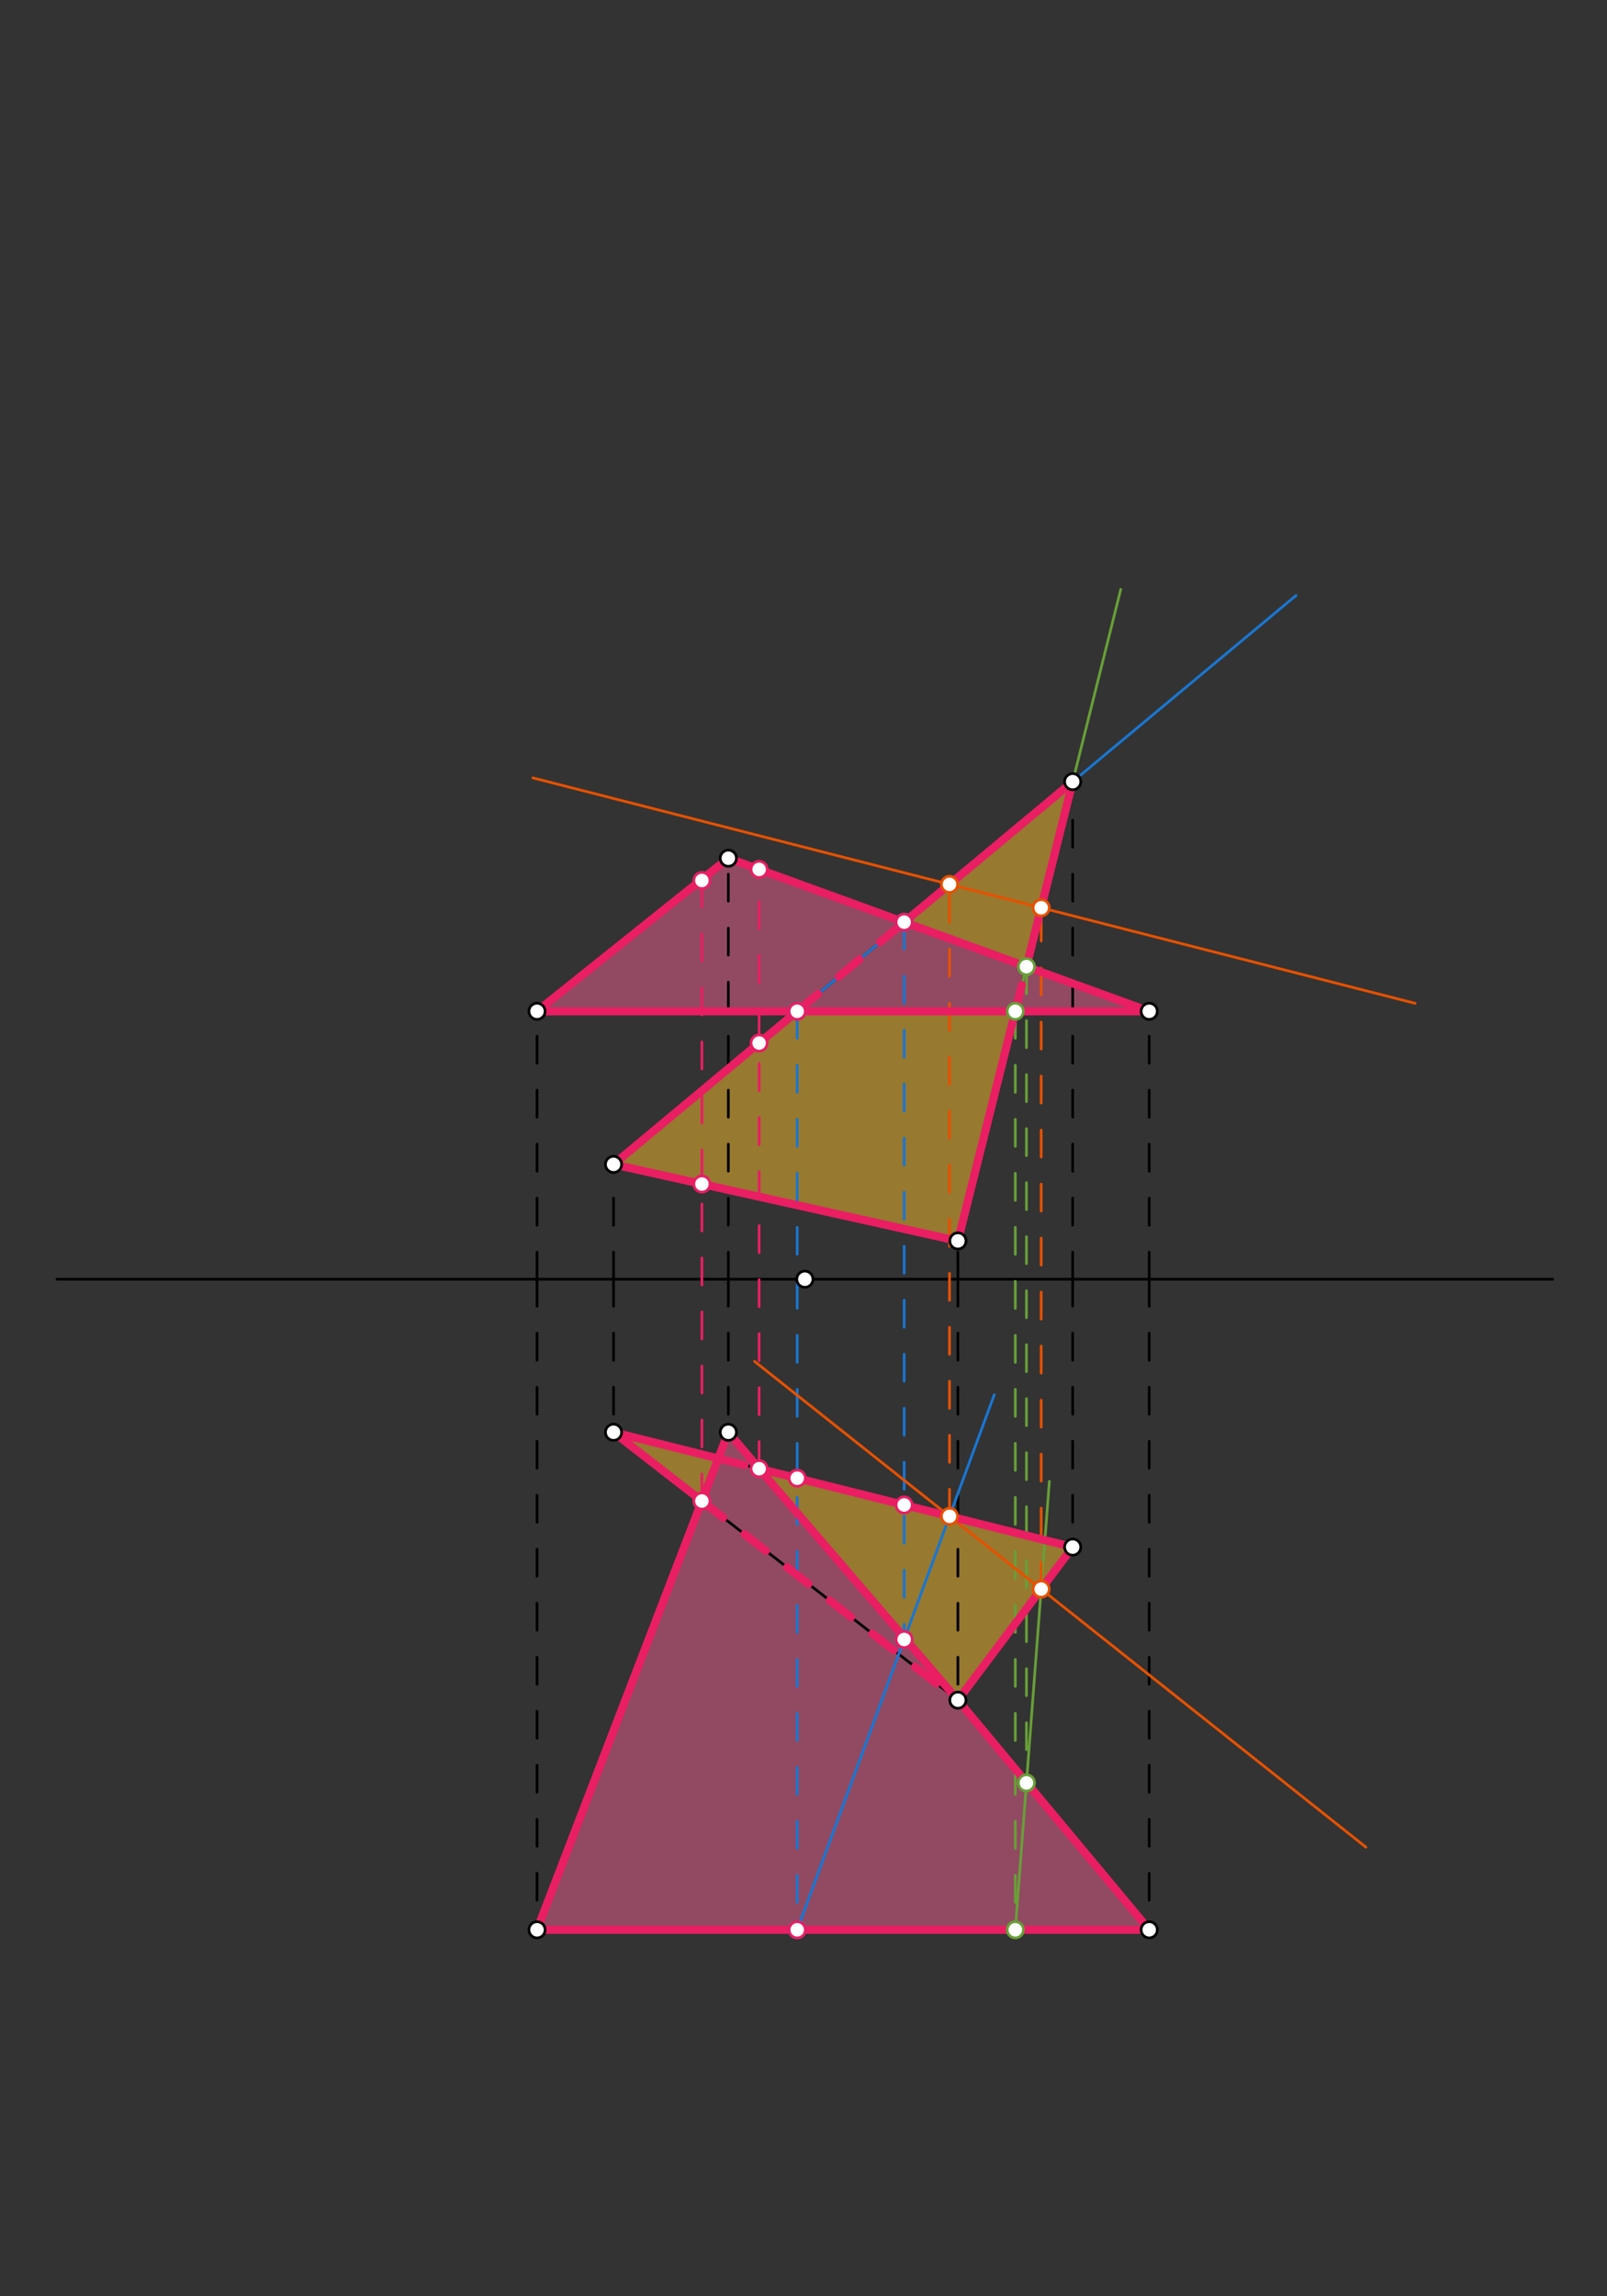 <svg xmlns="http://www.w3.org/2000/svg" class="svg--1it" height="100%" preserveAspectRatio="xMidYMid meet" viewBox="0 0 595.276 850.394" width="100%"><rect x="0" y="0" width="595.276" height="850.394" fill="#333333" stroke="none"/><defs><marker id="marker-arrow" markerHeight="16" markerUnits="userSpaceOnUse" markerWidth="24" orient="auto-start-reverse" refX="24" refY="4" viewBox="0 0 24 8"><path d="M 0 0 L 24 4 L 0 8 z" stroke="inherit"></path></marker></defs><g class="aux-layer--1FB"></g><g class="main-layer--3Vd"><g class="element--2qn"><g fill="#F06292" opacity="0.5"><path d="M 269.794 317.829 L 198.928 374.522 L 425.7 374.522 L 269.794 317.829 Z" stroke="none"></path></g></g><g class="element--2qn"><g fill="#F06292" opacity="0.5"><path d="M 269.794 530.427 L 198.928 714.679 L 425.7 714.679 L 269.794 530.427 Z" stroke="none"></path></g></g><g class="element--2qn"><g fill="#FBC02D" opacity="0.5"><path d="M 397.353 289.482 L 334.919 341.511 L 380.227 357.986 L 397.353 289.482 Z" stroke="none"></path></g></g><g class="element--2qn"><g fill="#FBC02D" opacity="0.5"><path d="M 295.306 374.522 L 227.274 431.215 L 354.834 459.561 L 376.093 374.522 L 376.093 374.522 L 295.306 374.522 Z" stroke="none"></path></g></g><g class="element--2qn"><g fill="#FBC02D" opacity="0.5"><path d="M 227.274 530.427 L 260.003 555.883 L 266.064 540.125 L 227.274 530.427 Z" stroke="none"></path></g></g><g class="element--2qn"><g fill="#FBC02D" opacity="0.5"><path d="M 281.202 543.909 L 351.645 627.16 L 354.834 629.64 L 397.353 572.947 L 281.202 543.909 Z" stroke="none"></path></g></g><g class="element--2qn"><line stroke="#000000" stroke-dasharray="none" stroke-linecap="round" stroke-width="1" x1="21.141" x2="575.141" y1="473.734" y2="473.734"></line></g><g class="element--2qn"><line stroke="#000000" stroke-dasharray="10" stroke-linecap="round" stroke-width="1" x1="198.928" x2="198.928" y1="473.734" y2="714.679"></line></g><g class="element--2qn"><line stroke="#000000" stroke-dasharray="10" stroke-linecap="round" stroke-width="1" x1="198.928" x2="198.928" y1="473.734" y2="374.522"></line></g><g class="element--2qn"><line stroke="#000000" stroke-dasharray="10" stroke-linecap="round" stroke-width="1" x1="425.7" x2="425.7" y1="473.734" y2="714.679"></line></g><g class="element--2qn"><line stroke="#000000" stroke-dasharray="10" stroke-linecap="round" stroke-width="1" x1="425.7" x2="425.7" y1="473.734" y2="374.522"></line></g><g class="element--2qn"><line stroke="#000000" stroke-dasharray="10" stroke-linecap="round" stroke-width="1" x1="269.794" x2="269.794" y1="473.734" y2="530.427"></line></g><g class="element--2qn"><line stroke="#000000" stroke-dasharray="10" stroke-linecap="round" stroke-width="1" x1="269.794" x2="269.794" y1="473.734" y2="317.829"></line></g><g class="element--2qn"><line stroke="#000000" stroke-dasharray="10" stroke-linecap="round" stroke-width="1" x1="354.834" x2="354.834" y1="473.734" y2="629.64"></line></g><g class="element--2qn"><line stroke="#000000" stroke-dasharray="10" stroke-linecap="round" stroke-width="1" x1="354.834" x2="354.834" y1="473.734" y2="459.561"></line></g><g class="element--2qn"><line stroke="#000000" stroke-dasharray="10" stroke-linecap="round" stroke-width="1" x1="397.353" x2="397.353" y1="473.734" y2="572.947"></line></g><g class="element--2qn"><line stroke="#000000" stroke-dasharray="10" stroke-linecap="round" stroke-width="1" x1="397.353" x2="397.353" y1="473.734" y2="289.482"></line></g><g class="element--2qn"><line stroke="#000000" stroke-dasharray="10" stroke-linecap="round" stroke-width="1" x1="227.274" x2="227.274" y1="473.734" y2="530.427"></line></g><g class="element--2qn"><line stroke="#000000" stroke-dasharray="10" stroke-linecap="round" stroke-width="1" x1="227.274" x2="227.274" y1="473.734" y2="431.215"></line></g><g class="element--2qn"><line stroke="#000000" stroke-dasharray="none" stroke-linecap="round" stroke-width="1" x1="198.928" x2="425.7" y1="374.522" y2="374.522"></line></g><g class="element--2qn"><line stroke="#000000" stroke-dasharray="none" stroke-linecap="round" stroke-width="1" x1="425.7" x2="269.794" y1="374.522" y2="317.829"></line></g><g class="element--2qn"><line stroke="#000000" stroke-dasharray="none" stroke-linecap="round" stroke-width="1" x1="269.794" x2="198.928" y1="317.829" y2="374.522"></line></g><g class="element--2qn"><line stroke="#000000" stroke-dasharray="none" stroke-linecap="round" stroke-width="1" x1="227.274" x2="354.834" y1="431.215" y2="459.561"></line></g><g class="element--2qn"><line stroke="#000000" stroke-dasharray="none" stroke-linecap="round" stroke-width="1" x1="354.834" x2="397.353" y1="459.561" y2="289.482"></line></g><g class="element--2qn"><line stroke="#000000" stroke-dasharray="none" stroke-linecap="round" stroke-width="1" x1="227.274" x2="397.353" y1="431.215" y2="289.482"></line></g><g class="element--2qn"><line stroke="#000000" stroke-dasharray="none" stroke-linecap="round" stroke-width="1" x1="198.928" x2="425.7" y1="714.679" y2="714.679"></line></g><g class="element--2qn"><line stroke="#000000" stroke-dasharray="none" stroke-linecap="round" stroke-width="1" x1="425.7" x2="269.794" y1="714.679" y2="530.427"></line></g><g class="element--2qn"><line stroke="#000000" stroke-dasharray="none" stroke-linecap="round" stroke-width="1" x1="269.794" x2="198.928" y1="530.427" y2="714.679"></line></g><g class="element--2qn"><line stroke="#000000" stroke-dasharray="none" stroke-linecap="round" stroke-width="1" x1="227.274" x2="354.834" y1="530.427" y2="629.64"></line></g><g class="element--2qn"><line stroke="#000000" stroke-dasharray="none" stroke-linecap="round" stroke-width="1" x1="397.353" x2="227.274" y1="572.947" y2="530.427"></line></g><g class="element--2qn"><line stroke="#000000" stroke-dasharray="none" stroke-linecap="round" stroke-width="1" x1="354.834" x2="397.353" y1="629.64" y2="572.947"></line></g><g class="element--2qn"><line stroke="#1976D2" stroke-dasharray="none" stroke-linecap="round" stroke-width="1" x1="227.274" x2="480.112" y1="431.215" y2="220.517"></line></g><g class="element--2qn"><line stroke="#1976D2" stroke-dasharray="10" stroke-linecap="round" stroke-width="1" x1="334.919" x2="334.919" y1="341.511" y2="607.157"></line></g><g class="element--2qn"><line stroke="#1976D2" stroke-dasharray="10" stroke-linecap="round" stroke-width="1" x1="295.306" x2="295.306" y1="374.522" y2="714.679"></line></g><g class="element--2qn"><line stroke="#1976D2" stroke-dasharray="none" stroke-linecap="round" stroke-width="1" x1="295.306" x2="334.919" y1="714.679" y2="607.157"></line></g><g class="element--2qn"><line stroke="#1976D2" stroke-dasharray="none" stroke-linecap="round" stroke-width="1" x1="334.919" x2="368.305" y1="607.157" y2="516.539"></line></g><g class="element--2qn"><line stroke="#E65100" stroke-dasharray="10" stroke-linecap="round" stroke-width="1" x1="351.725" x2="351.725" y1="561.54" y2="325.866"></line></g><g class="element--2qn"><line stroke="#689F38" stroke-dasharray="none" stroke-linecap="round" stroke-width="1" x1="354.834" x2="415.157" y1="459.561" y2="218.267"></line></g><g class="element--2qn"><line stroke="#689F38" stroke-dasharray="10" stroke-linecap="round" stroke-width="1" x1="380.227" x2="380.227" y1="357.986" y2="660.268"></line></g><g class="element--2qn"><line stroke="#689F38" stroke-dasharray="10" stroke-linecap="round" stroke-width="1" x1="376.093" x2="376.093" y1="374.522" y2="714.679"></line></g><g class="element--2qn"><line stroke="#689F38" stroke-dasharray="none" stroke-linecap="round" stroke-width="1" x1="376.093" x2="380.227" y1="714.679" y2="660.268"></line></g><g class="element--2qn"><line stroke="#689F38" stroke-dasharray="none" stroke-linecap="round" stroke-width="1" x1="380.18" x2="388.711" y1="660.884" y2="548.608"></line></g><g class="element--2qn"><line stroke="#E65100" stroke-dasharray="10" stroke-linecap="round" stroke-width="1" x1="385.679" x2="385.679" y1="588.513" y2="329.034"></line></g><g class="element--2qn"><line stroke="#E65100" stroke-dasharray="none" stroke-linecap="round" stroke-width="1" x1="385.679" x2="351.725" y1="336.18" y2="327.506"></line></g><g class="element--2qn"><line stroke="#E65100" stroke-dasharray="none" stroke-linecap="round" stroke-width="1" x1="351.725" x2="197.403" y1="327.506" y2="288.079"></line></g><g class="element--2qn"><line stroke="#E65100" stroke-dasharray="none" stroke-linecap="round" stroke-width="1" x1="385.679" x2="524.207" y1="336.18" y2="371.572"></line></g><g class="element--2qn"><line stroke="#E65100" stroke-dasharray="none" stroke-linecap="round" stroke-width="1" x1="351.725" x2="385.679" y1="561.54" y2="588.513"></line></g><g class="element--2qn"><line stroke="#E65100" stroke-dasharray="none" stroke-linecap="round" stroke-width="1" x1="351.725" x2="279.502" y1="561.54" y2="504.165"></line></g><g class="element--2qn"><line stroke="#E65100" stroke-dasharray="none" stroke-linecap="round" stroke-width="1" x1="385.679" x2="505.973" y1="588.513" y2="684.076"></line></g><g class="element--2qn"><line stroke="#E91E63" stroke-dasharray="none" stroke-linecap="round" stroke-width="3" x1="334.919" x2="269.794" y1="341.511" y2="317.829"></line></g><g class="element--2qn"><line stroke="#E91E63" stroke-dasharray="none" stroke-linecap="round" stroke-width="3" x1="269.794" x2="198.928" y1="317.829" y2="374.522"></line></g><g class="element--2qn"><line stroke="#E91E63" stroke-dasharray="none" stroke-linecap="round" stroke-width="3" x1="198.928" x2="295.306" y1="374.522" y2="374.522"></line></g><g class="element--2qn"><line stroke="#E91E63" stroke-dasharray="none" stroke-linecap="round" stroke-width="3" x1="295.306" x2="227.274" y1="374.522" y2="431.215"></line></g><g class="element--2qn"><line stroke="#E91E63" stroke-dasharray="none" stroke-linecap="round" stroke-width="3" x1="227.274" x2="354.834" y1="431.215" y2="459.561"></line></g><g class="element--2qn"><line stroke="#E91E63" stroke-dasharray="none" stroke-linecap="round" stroke-width="3" x1="354.834" x2="376.093" y1="459.561" y2="374.522"></line></g><g class="element--2qn"><line stroke="#E91E63" stroke-dasharray="none" stroke-linecap="round" stroke-width="3" x1="376.093" x2="425.7" y1="374.522" y2="374.522"></line></g><g class="element--2qn"><line stroke="#E91E63" stroke-dasharray="none" stroke-linecap="round" stroke-width="3" x1="425.7" x2="380.227" y1="374.522" y2="357.986"></line></g><g class="element--2qn"><line stroke="#E91E63" stroke-dasharray="none" stroke-linecap="round" stroke-width="3" x1="380.227" x2="397.353" y1="357.986" y2="289.482"></line></g><g class="element--2qn"><line stroke="#E91E63" stroke-dasharray="none" stroke-linecap="round" stroke-width="3" x1="397.353" x2="334.919" y1="289.482" y2="341.511"></line></g><g class="element--2qn"><line stroke="#E91E63" stroke-dasharray="none" stroke-linecap="round" stroke-width="3" x1="295.306" x2="376.093" y1="374.522" y2="374.522"></line></g><g class="element--2qn"><line stroke="#E91E63" stroke-dasharray="none" stroke-linecap="round" stroke-width="3" x1="334.919" x2="380.227" y1="341.511" y2="357.986"></line></g><g class="element--2qn"><line stroke="#E91E63" stroke-dasharray="10" stroke-linecap="round" stroke-width="3" x1="295.306" x2="334.919" y1="374.522" y2="341.511"></line></g><g class="element--2qn"><line stroke="#E91E63" stroke-dasharray="10" stroke-linecap="round" stroke-width="3" x1="376.093" x2="380.227" y1="374.522" y2="357.986"></line></g><g class="element--2qn"><line stroke="#E91E63" stroke-dasharray="none" stroke-linecap="round" stroke-width="3" x1="266.064" x2="227.274" y1="540.125" y2="530.427"></line></g><g class="element--2qn"><line stroke="#E91E63" stroke-dasharray="none" stroke-linecap="round" stroke-width="3" x1="227.274" x2="260.003" y1="530.427" y2="555.883"></line></g><g class="element--2qn"><line stroke="#E91E63" stroke-dasharray="none" stroke-linecap="round" stroke-width="3" x1="260.003" x2="198.928" y1="555.883" y2="714.679"></line></g><g class="element--2qn"><line stroke="#E91E63" stroke-dasharray="none" stroke-linecap="round" stroke-width="3" x1="198.928" x2="425.7" y1="714.679" y2="714.679"></line></g><g class="element--2qn"><line stroke="#E91E63" stroke-dasharray="none" stroke-linecap="round" stroke-width="3" x1="425.7" x2="354.834" y1="714.679" y2="629.64"></line></g><g class="element--2qn"><line stroke="#E91E63" stroke-dasharray="none" stroke-linecap="round" stroke-width="3" x1="354.834" x2="397.353" y1="629.64" y2="572.947"></line></g><g class="element--2qn"><line stroke="#E91E63" stroke-dasharray="none" stroke-linecap="round" stroke-width="3" x1="397.353" x2="281.202" y1="572.947" y2="543.909"></line></g><g class="element--2qn"><line stroke="#E91E63" stroke-dasharray="none" stroke-linecap="round" stroke-width="3" x1="281.202" x2="269.794" y1="543.909" y2="530.427"></line></g><g class="element--2qn"><line stroke="#E91E63" stroke-dasharray="none" stroke-linecap="round" stroke-width="3" x1="266.064" x2="269.794" y1="540.125" y2="530.427"></line></g><g class="element--2qn"><line stroke="#E91E63" stroke-dasharray="10" stroke-linecap="round" stroke-width="1" x1="260.003" x2="260.003" y1="555.883" y2="326.08"></line></g><g class="element--2qn"><line stroke="#E91E63" stroke-dasharray="none" stroke-linecap="round" stroke-width="3" x1="260.003" x2="266.064" y1="555.883" y2="540.125"></line></g><g class="element--2qn"><line stroke="#E91E63" stroke-dasharray="10" stroke-linecap="round" stroke-width="1" x1="281.202" x2="281.202" y1="543.909" y2="321.949"></line></g><g class="element--2qn"><line stroke="#E91E63" stroke-dasharray="none" stroke-linecap="round" stroke-width="3" x1="281.202" x2="354.834" y1="543.909" y2="629.64"></line></g><g class="element--2qn"><line stroke="#E91E63" stroke-dasharray="10" stroke-linecap="round" stroke-width="3" x1="266.064" x2="281.202" y1="540.125" y2="543.909"></line></g><g class="element--2qn"><line stroke="#E91E63" stroke-dasharray="10" stroke-linecap="round" stroke-width="3" x1="260.003" x2="354.834" y1="555.883" y2="629.64"></line></g><g class="element--2qn"><circle cx="298.141" cy="473.734" r="3" stroke="#000000" stroke-width="1" fill="#ffffff"></circle>}</g><g class="element--2qn"><circle cx="198.928" cy="374.522" r="3" stroke="#000000" stroke-width="1" fill="#ffffff"></circle>}</g><g class="element--2qn"><circle cx="198.928" cy="714.679" r="3" stroke="#000000" stroke-width="1" fill="#ffffff"></circle>}</g><g class="element--2qn"><circle cx="425.7" cy="714.679" r="3" stroke="#000000" stroke-width="1" fill="#ffffff"></circle>}</g><g class="element--2qn"><circle cx="425.7" cy="374.522" r="3" stroke="#000000" stroke-width="1" fill="#ffffff"></circle>}</g><g class="element--2qn"><circle cx="269.794" cy="530.427" r="3" stroke="#000000" stroke-width="1" fill="#ffffff"></circle>}</g><g class="element--2qn"><circle cx="269.794" cy="317.829" r="3" stroke="#000000" stroke-width="1" fill="#ffffff"></circle>}</g><g class="element--2qn"><circle cx="354.834" cy="629.64" r="3" stroke="#000000" stroke-width="1" fill="#ffffff"></circle>}</g><g class="element--2qn"><circle cx="354.834" cy="459.561" r="3" stroke="#000000" stroke-width="1" fill="#ffffff"></circle>}</g><g class="element--2qn"><circle cx="397.353" cy="572.947" r="3" stroke="#000000" stroke-width="1" fill="#ffffff"></circle>}</g><g class="element--2qn"><circle cx="397.353" cy="289.482" r="3" stroke="#000000" stroke-width="1" fill="#ffffff"></circle>}</g><g class="element--2qn"><circle cx="227.274" cy="530.427" r="3" stroke="#000000" stroke-width="1" fill="#ffffff"></circle>}</g><g class="element--2qn"><circle cx="227.274" cy="431.215" r="3" stroke="#000000" stroke-width="1" fill="#ffffff"></circle>}</g><g class="element--2qn"><circle cx="334.919" cy="341.511" r="3" stroke="#1976D2" stroke-width="1" fill="#ffffff"></circle>}</g><g class="element--2qn"><circle cx="295.306" cy="374.522" r="3" stroke="#1976D2" stroke-width="1" fill="#ffffff"></circle>}</g><g class="element--2qn"><circle cx="334.919" cy="607.157" r="3" stroke="#1976D2" stroke-width="1" fill="#ffffff"></circle>}</g><g class="element--2qn"><circle cx="295.306" cy="714.679" r="3" stroke="#1976D2" stroke-width="1" fill="#ffffff"></circle>}</g><g class="element--2qn"><circle cx="351.725" cy="561.54" r="3" stroke="#E65100" stroke-width="1" fill="#ffffff"></circle>}</g><g class="element--2qn"><circle cx="351.725" cy="327.506" r="3" stroke="#E65100" stroke-width="1" fill="#ffffff"></circle>}</g><g class="element--2qn"><circle cx="380.227" cy="357.986" r="3" stroke="#689F38" stroke-width="1" fill="#ffffff"></circle>}</g><g class="element--2qn"><circle cx="376.093" cy="374.522" r="3" stroke="#689F38" stroke-width="1" fill="#ffffff"></circle>}</g><g class="element--2qn"><circle cx="380.227" cy="660.268" r="3" stroke="#689F38" stroke-width="1" fill="#ffffff"></circle>}</g><g class="element--2qn"><circle cx="376.093" cy="714.679" r="3" stroke="#689F38" stroke-width="1" fill="#ffffff"></circle>}</g><g class="element--2qn"><circle cx="385.679" cy="588.513" r="3" stroke="#E65100" stroke-width="1" fill="#ffffff"></circle>}</g><g class="element--2qn"><circle cx="385.679" cy="336.18" r="3" stroke="#E65100" stroke-width="1" fill="#ffffff"></circle>}</g><g class="element--2qn"><circle cx="295.306" cy="374.522" r="3" stroke="#E91E63" stroke-width="1" fill="#ffffff"></circle>}</g><g class="element--2qn"><circle cx="295.306" cy="547.435" r="3" stroke="#E91E63" stroke-width="1" fill="#ffffff"></circle>}</g><g class="element--2qn"><circle cx="295.306" cy="714.679" r="3" stroke="#E91E63" stroke-width="1" fill="#ffffff"></circle>}</g><g class="element--2qn"><circle cx="334.919" cy="341.511" r="3" stroke="#E91E63" stroke-width="1" fill="#ffffff"></circle>}</g><g class="element--2qn"><circle cx="334.919" cy="557.338" r="3" stroke="#E91E63" stroke-width="1" fill="#ffffff"></circle>}</g><g class="element--2qn"><circle cx="334.919" cy="607.157" r="3" stroke="#E91E63" stroke-width="1" fill="#ffffff"></circle>}</g><g class="element--2qn"><circle cx="260.003" cy="555.883" r="3" stroke="#E91E63" stroke-width="1" fill="#ffffff"></circle>}</g><g class="element--2qn"><circle cx="260.003" cy="438.488" r="3" stroke="#E91E63" stroke-width="1" fill="#ffffff"></circle>}</g><g class="element--2qn"><circle cx="260.003" cy="326.08" r="3" stroke="#E91E63" stroke-width="1" fill="#ffffff"></circle>}</g><g class="element--2qn"><circle cx="281.202" cy="543.909" r="3" stroke="#E91E63" stroke-width="1" fill="#ffffff"></circle>}</g><g class="element--2qn"><circle cx="281.202" cy="321.977" r="3" stroke="#E91E63" stroke-width="1" fill="#ffffff"></circle>}</g><g class="element--2qn"><circle cx="281.202" cy="386.275" r="3" stroke="#E91E63" stroke-width="1" fill="#ffffff"></circle>}</g></g><g class="snaps-layer--2PT"></g><g class="temp-layer--rAP"></g></svg>